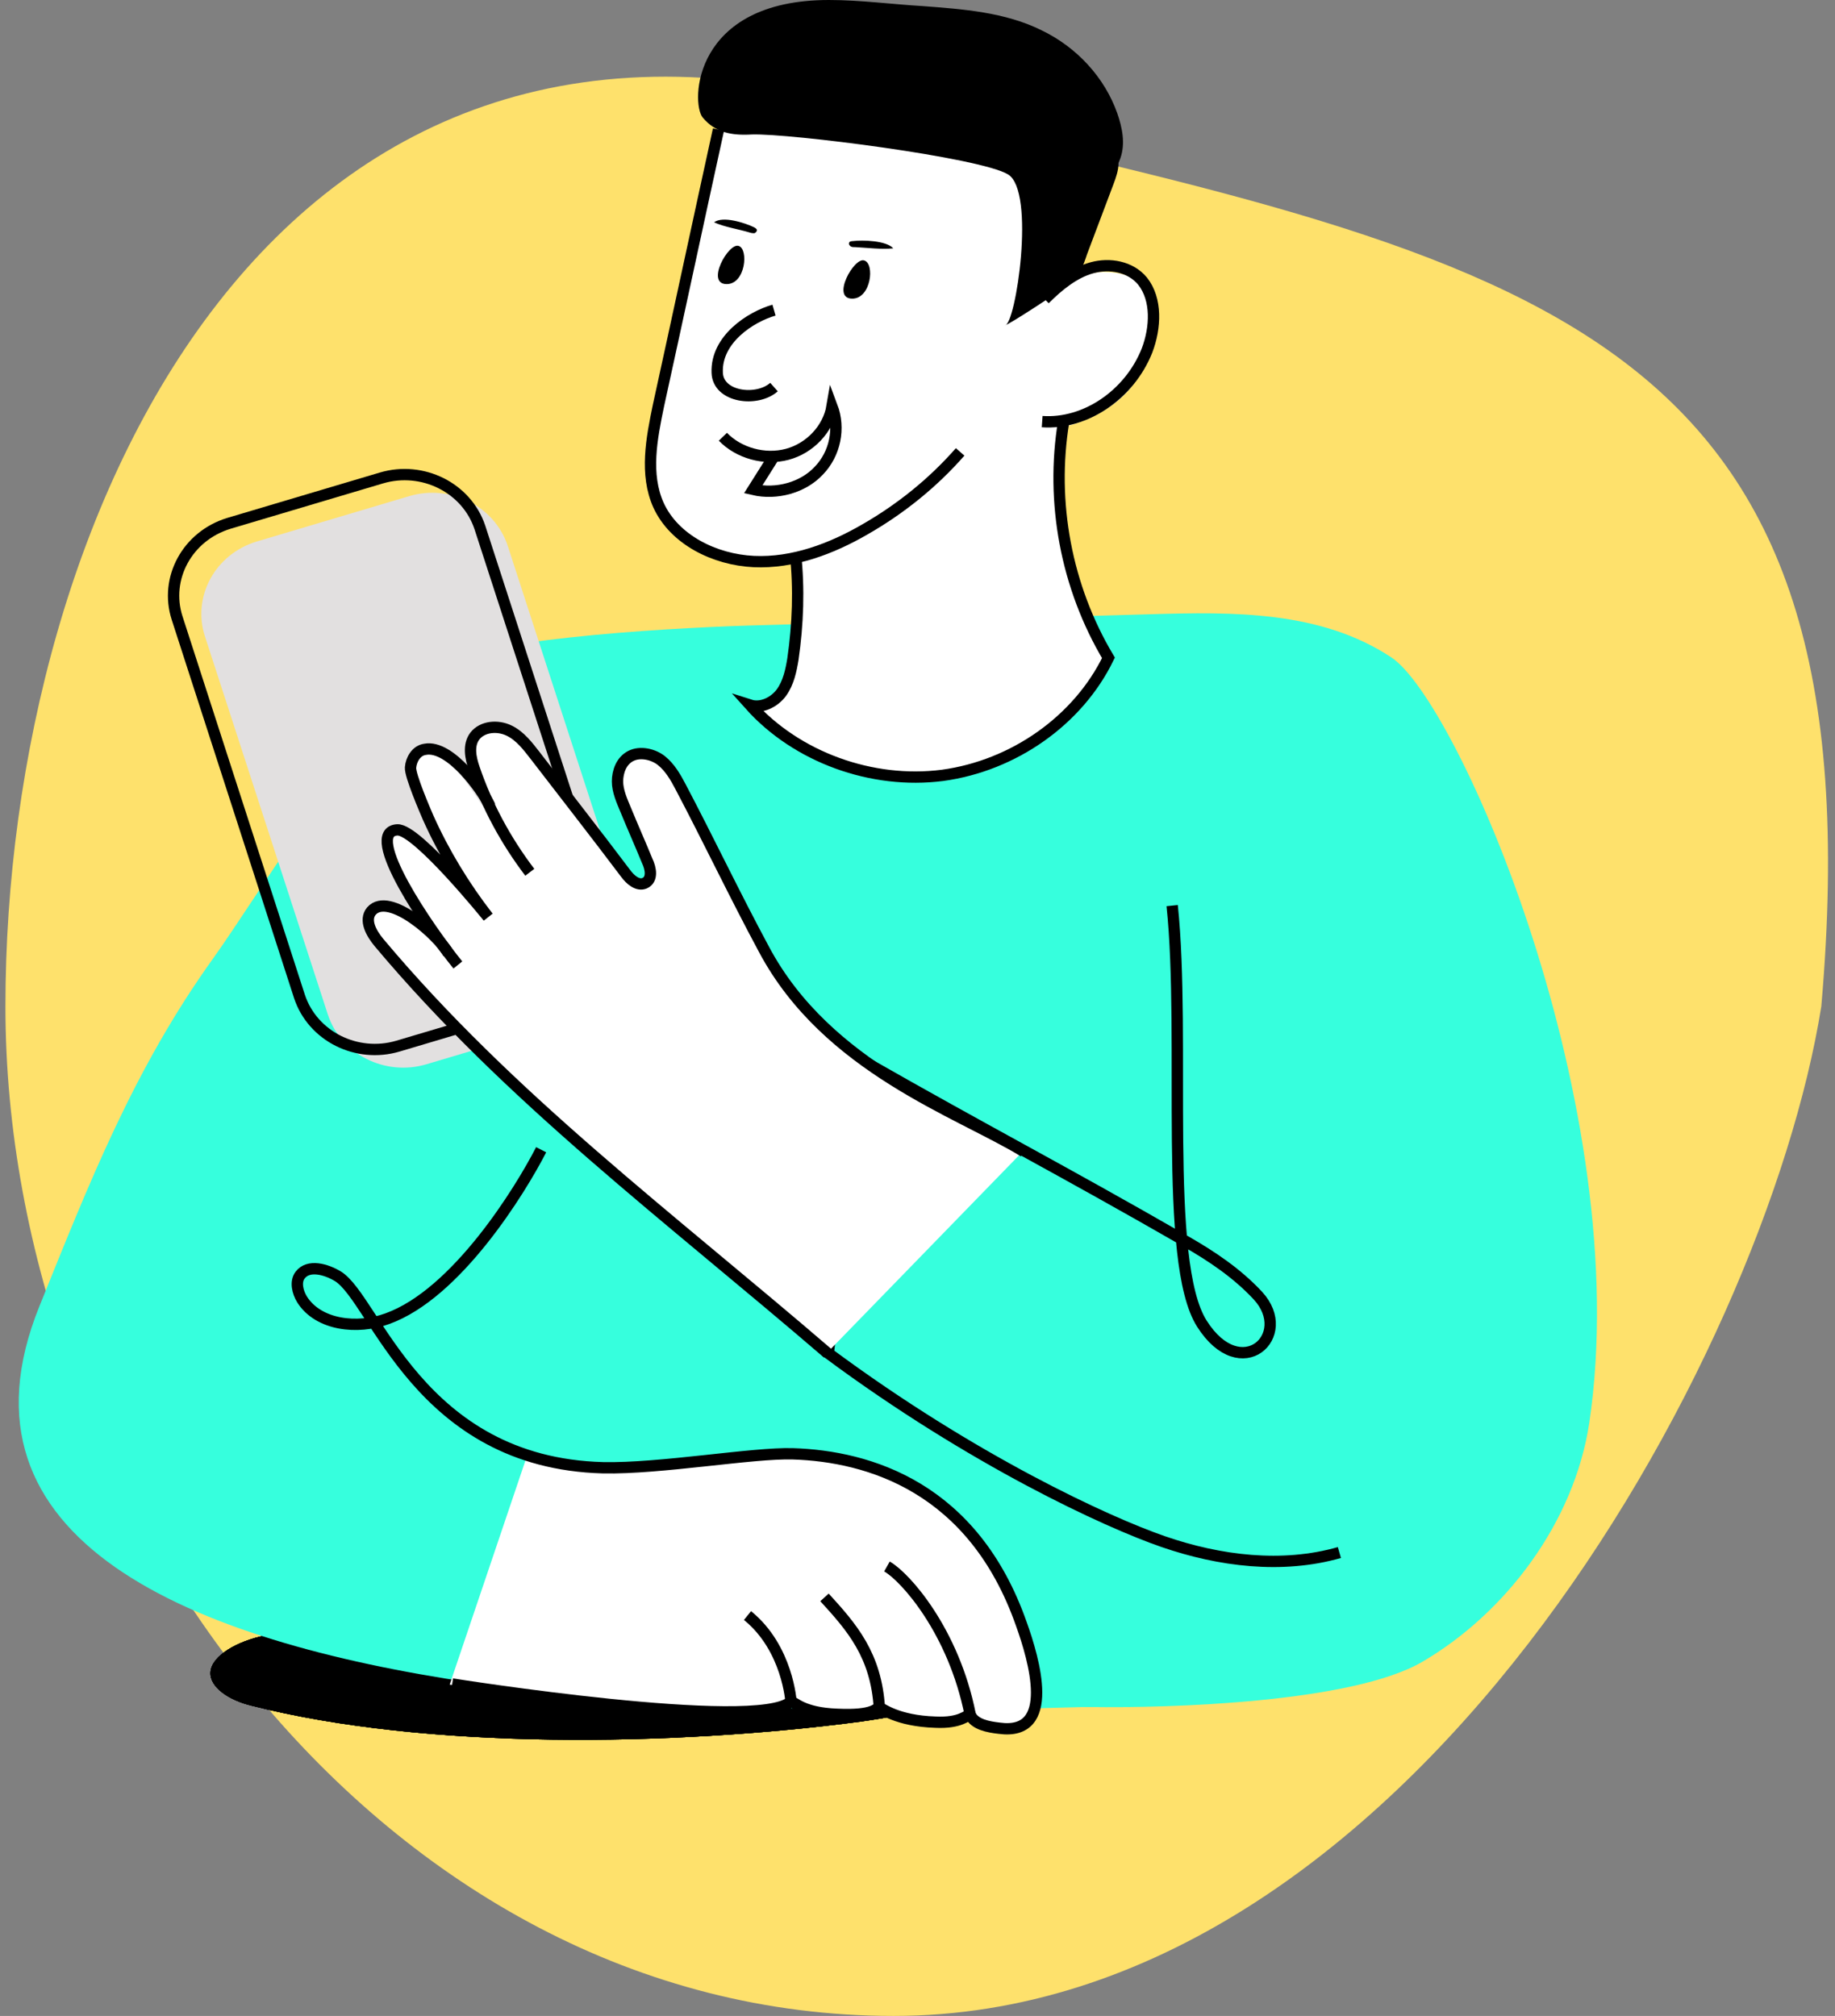 <?xml version="1.0" encoding="UTF-8"?>
<svg xmlns="http://www.w3.org/2000/svg" width="162" height="178" viewBox="0 0 162 178" fill="none">
  <rect x="0" y="0" width="162" height="178" fill="#808080" stroke="none"/>
  <path d="M160.791 88.86C155.834 119.975 124.121 178 78.886 178C33.651 178 0.479 132.362 0.479 88.86C0.479 45.357 24.38 -7.008 78.886 10.091C136.307 23.266 166.036 28.872 160.791 88.86Z" fill="#FEE16C"></path>
  <g clip-path="url(#clip0)">
    <path d="M76.019 152.008C77.858 151.741 79.696 151.473 81.2 150.778C82.704 150.083 83.763 148.906 83.261 147.943C82.537 146.552 79.529 146.232 77.022 146.125C61.647 145.483 46.271 144.787 30.84 144.146C28.333 144.039 25.771 143.932 23.375 144.413C20.98 144.894 18.696 146.178 18.584 147.622C18.473 148.959 20.2 150.136 22.261 150.617C37.636 154.522 59.362 154.201 76.019 152.008Z" fill="black"></path>
    <path d="M76.019 152.008C77.858 151.741 79.696 151.473 81.2 150.778C82.704 150.083 83.763 148.906 83.261 147.943C82.537 146.552 79.529 146.232 77.022 146.125C61.647 145.483 46.271 144.787 30.84 144.146C28.333 144.039 25.771 143.932 23.375 144.413C20.98 144.894 18.696 146.178 18.584 147.622C18.473 148.959 20.2 150.136 22.261 150.617C37.636 154.522 59.362 154.201 76.019 152.008Z" fill="black"></path>
    <path d="M76.019 152.008C77.858 151.741 79.696 151.473 81.2 150.778C82.704 150.083 83.763 148.906 83.261 147.943C82.537 146.552 79.529 146.232 77.022 146.125C61.647 145.483 46.271 144.787 30.84 144.146C28.333 144.039 25.771 143.932 23.375 144.413C20.98 144.894 18.696 146.178 18.584 147.622C18.473 148.959 20.2 150.136 22.261 150.617C37.636 154.522 59.362 154.201 76.019 152.008Z" fill="black"></path>
    <path d="M76.019 152.008C77.858 151.741 79.696 151.473 81.2 150.778C82.704 150.083 83.763 148.906 83.261 147.943C82.537 146.552 79.529 146.232 77.022 146.125C61.647 145.483 46.271 144.787 30.84 144.146C28.333 144.039 25.771 143.932 23.375 144.413C20.98 144.894 18.696 146.178 18.584 147.622C18.473 148.959 20.2 150.136 22.261 150.617C37.636 154.522 59.362 154.201 76.019 152.008Z" fill="black"></path>
    <path d="M122.814 58.033C116.575 53.914 108.831 54.021 101.589 54.235C90.169 54.556 78.805 54.877 67.384 55.198C60.699 55.358 43.82 56.214 38.806 58.621C33.792 61.028 22.873 78.946 18.863 84.562C11.788 94.403 7.832 104.566 3.487 115.316C-13.337 156.875 91.06 150.617 96.185 150.724C103.205 150.831 119.416 150.35 125.599 146.713C132.897 142.434 138.969 134.465 140.306 125.639C144.429 97.88 128.719 61.884 122.814 58.033Z" fill="#36FFDD"></path>
    <path d="M97.355 24.015C95.461 24.015 91.84 26.048 92.23 26.957C97.077 -17.223 63.485 11.446 63.485 11.446C61.702 19.576 59.975 27.652 58.193 35.782C57.58 38.724 56.967 41.88 58.193 44.608C59.585 47.656 63.151 49.421 66.605 49.582C67.83 49.635 69.056 49.475 70.281 49.207C70.56 52.203 70.504 55.198 70.058 58.193C69.891 59.209 69.668 60.279 69.056 61.135C68.443 61.991 67.273 62.579 66.27 62.258C70.393 66.858 76.966 69.318 83.261 68.463C89.501 67.66 95.239 63.595 97.912 58.086C94.236 51.828 92.899 44.768 94.069 37.654C94.069 37.654 99.082 36.585 100.809 32.627C101.645 30.594 103.762 24.015 97.355 24.015Z" fill="white"></path>
    <path d="M63.819 38.564C65.212 40.008 67.496 40.65 69.501 40.115C71.507 39.58 73.122 37.868 73.457 35.889C74.181 37.815 73.735 40.061 72.287 41.559C70.894 43.056 68.554 43.698 66.493 43.217C67.106 42.254 67.663 41.345 68.276 40.382" stroke="black" stroke-miterlimit="10"></path>
    <path d="M68.332 27.385C66.27 27.973 63.206 29.952 63.318 32.894C63.373 35.087 66.827 35.515 68.332 34.178" stroke="black" stroke-miterlimit="10"></path>
    <path d="M65.212 21.715C64.32 21.395 62.259 25.085 64.153 25.085C65.825 25.085 66.103 21.983 65.212 21.715Z" fill="black"></path>
    <path d="M76.298 22.999C75.406 22.678 73.345 26.369 75.239 26.369C76.911 26.369 77.245 23.267 76.298 22.999Z" fill="black"></path>
    <path d="M63.429 11.446C61.647 19.576 59.92 27.652 58.137 35.782C57.524 38.724 56.911 41.88 58.137 44.608C59.53 47.656 63.095 49.421 66.549 49.582C70.003 49.742 73.401 48.459 76.353 46.747C79.529 44.928 82.37 42.629 84.765 39.901" stroke="black" stroke-miterlimit="10"></path>
    <path d="M92.23 26.422C93.456 25.192 94.849 24.069 96.408 23.641C97.968 23.213 99.807 23.534 100.865 24.818C102.146 26.422 102.035 28.936 101.255 30.969C99.695 34.873 95.796 37.494 92.007 37.227" stroke="black" stroke-miterlimit="10"></path>
    <path d="M93.901 37.226C92.732 44.34 94.124 51.828 97.857 58.086C95.183 63.595 89.501 67.607 83.206 68.462C76.966 69.265 70.337 66.858 66.215 62.258C67.217 62.579 68.387 61.991 69 61.135C69.613 60.279 69.836 59.209 70.003 58.193C70.448 55.091 70.56 51.989 70.226 48.886" stroke="black" stroke-miterlimit="10"></path>
    <path d="M66.549 20.057C66.66 20.111 66.827 20.218 66.827 20.325C66.827 20.432 66.716 20.539 66.605 20.592C66.493 20.592 66.382 20.592 66.215 20.539C65.156 20.218 63.986 20.057 63.039 19.63C63.819 19.041 65.769 19.683 66.549 20.057Z" fill="black"></path>
    <path d="M75.295 21.288C75.128 21.288 74.961 21.341 74.961 21.448C74.905 21.555 75.016 21.715 75.128 21.769C75.239 21.822 75.351 21.822 75.518 21.822C76.576 21.876 77.802 22.036 78.86 21.929C78.248 21.234 76.131 21.181 75.295 21.288Z" fill="black"></path>
    <path d="M51.118 89.964L37.636 93.975C34.015 95.045 30.116 93.12 28.946 89.59L18.083 56.161C16.969 52.684 18.974 48.94 22.651 47.817L36.132 43.805C39.753 42.736 43.653 44.661 44.823 48.191L55.686 81.674C56.8 85.15 54.739 88.894 51.118 89.964Z" fill="#E2E0E0"></path>
    <path d="M48.611 88.359L35.13 92.371C31.508 93.441 27.609 91.515 26.439 87.985L15.632 54.556C14.518 51.079 16.523 47.335 20.2 46.212L33.681 42.201C37.302 41.131 41.202 43.056 42.371 46.587L53.235 80.069C54.293 83.492 52.288 87.236 48.611 88.359Z" stroke="black" stroke-miterlimit="10"></path>
    <path d="M103.483 79.962C104.709 91.675 102.648 111.412 106.102 116.868C109.556 122.323 114.291 117.937 111.06 114.407C109.221 112.428 106.993 110.931 104.653 109.593C93.4 103.122 87.495 100.126 76.242 93.708L73.122 119.488C85.88 128.955 97.745 134.411 102.703 136.123C107.661 137.834 113.177 138.529 118.246 137.085" stroke="black" stroke-miterlimit="10"></path>
    <path d="M77.69 94.35C72.51 92.21 70.058 88.199 67.217 83.653C64.432 79.053 62.426 74.079 59.864 69.318C59.418 68.463 58.917 67.607 58.193 67.018C57.413 66.43 56.298 66.162 55.463 66.59C54.683 67.018 54.293 67.981 54.293 68.837C54.293 69.693 54.683 70.548 55.017 71.351C55.63 72.848 56.298 74.346 56.911 75.844C57.19 76.539 57.357 77.502 56.688 77.823C56.076 78.09 55.463 77.502 55.017 76.967C52.343 73.49 49.669 70.067 47.051 66.59C46.383 65.735 45.714 64.825 44.711 64.344C43.709 63.863 42.316 63.97 41.703 64.825C41.09 65.628 41.369 66.751 41.647 67.714C42.761 70.976 44.433 74.079 46.55 76.86L43.151 71.832C42.26 71.03 39.475 65.574 37.246 65.949C36.522 66.109 36.021 66.858 35.965 67.553C35.909 68.249 37.246 71.351 37.525 71.993C38.918 75.095 40.7 78.09 42.817 80.764L39.865 76.592C38.528 75.523 36.522 72.955 34.795 73.009C31.676 73.169 37.581 81.834 40.143 84.936L39.308 83.92C38.472 82.369 34.071 78.411 32.511 80.176C31.787 80.978 32.456 82.155 33.18 82.957C44.656 96.65 60.365 107.882 73.234 119.221L90.392 101.57" fill="white"></path>
    <path d="M73.067 119.488C59.084 107.454 44.935 96.917 33.459 83.225C32.79 82.422 32.122 81.246 32.79 80.443C34.35 78.678 38.751 82.636 39.587 84.187" stroke="black" stroke-miterlimit="10"></path>
    <path d="M46.773 77.02C44.656 74.239 42.984 71.137 41.87 67.874C41.536 66.911 41.313 65.788 41.926 64.986C42.594 64.13 43.931 64.023 44.934 64.504C45.937 64.986 46.605 65.895 47.274 66.751C49.948 70.228 52.622 73.651 55.24 77.127C55.63 77.662 56.299 78.25 56.911 77.983C57.636 77.662 57.468 76.699 57.134 76.004C56.521 74.506 55.853 73.009 55.24 71.511C54.906 70.709 54.516 69.853 54.516 68.997C54.516 68.141 54.85 67.179 55.686 66.751C56.521 66.323 57.691 66.59 58.416 67.179C59.14 67.767 59.641 68.623 60.087 69.479C62.594 74.239 64.878 79.053 67.44 83.813C73.011 94.296 84.598 98.147 90.392 101.677" stroke="black" stroke-miterlimit="10"></path>
    <path d="M40.422 85.204C37.859 82.048 31.954 73.437 35.074 73.276C36.801 73.169 43.096 80.978 43.096 80.978C40.979 78.25 39.196 75.309 37.803 72.207C37.525 71.565 36.188 68.463 36.244 67.767C36.299 67.072 36.745 66.269 37.525 66.162C39.753 65.735 42.65 69.853 43.263 71.19" stroke="black" stroke-miterlimit="10"></path>
    <path d="M98.637 10.002C97.522 6.846 95.071 4.172 91.952 2.674C88.721 1.07 84.988 0.802 81.423 0.535C78.693 0.374 75.963 0 73.178 0C61.145 0 60.978 9.093 62.036 10.376C63.151 11.713 64.599 11.981 66.382 11.874C69.724 11.767 86.548 13.906 88.999 15.404C91.45 16.902 89.668 28.722 88.721 28.722C88.999 28.722 93.289 25.887 94.459 25.085C95.239 24.55 95.684 23.32 95.963 22.464C96.743 20.378 97.522 18.346 98.302 16.26C98.525 15.671 98.748 15.03 98.748 14.388C98.804 14.227 98.859 14.12 98.915 13.96C99.361 12.676 99.082 11.286 98.637 10.002Z" fill="black"></path>
    <path d="M39.698 148.745C39.698 148.745 66.493 152.222 69.836 150.671C72.008 151.687 76.521 151.901 77.635 150.831C78.582 151.687 83.707 152.489 85.712 151.259C86.381 153.078 90.281 152.596 90.281 152.596C92.843 151.634 91.005 146.552 90.002 143.45C83.818 124.944 65.323 128.795 62.426 129.116C49.614 130.774 47.664 128.581 46.55 128.474L39.698 148.745Z" fill="white"></path>
    <path d="M85.657 151.42C84.208 144.039 79.919 139.225 78.303 138.315" stroke="black" stroke-miterlimit="10"></path>
    <path d="M77.635 150.831C77.356 146.125 75.184 143.664 72.788 141.043" stroke="black" stroke-miterlimit="10"></path>
    <path d="M69.836 150.296C69.836 150.296 69.557 145.536 65.992 142.648" stroke="black" stroke-miterlimit="10"></path>
    <path d="M47.775 101.517C45.937 105.101 40.31 114.247 34.182 116.44C31.564 117.402 28.11 117.028 26.662 114.728C26.272 114.086 26.049 113.177 26.495 112.589C27.219 111.626 28.779 112.054 29.837 112.696C33.124 114.728 36.968 129.169 53.235 129.597C58.304 129.704 66.437 128.26 70.003 128.367C76.688 128.581 85.935 131.309 90.169 143.397C91.283 146.499 93.289 153.292 88.219 152.596C87.272 152.489 86.047 152.275 85.657 151.42C85.323 151.42 84.821 152.168 82.593 152.061C79.139 151.955 77.802 150.778 77.635 150.778C77.356 150.778 77.245 151.527 73.902 151.366C70.838 151.259 70.114 150.243 69.836 150.243C66.883 152.971 39.92 148.692 39.92 148.692" stroke="black" stroke-miterlimit="10"></path>
  </g>
  <defs>
    <clipPath id="clip0">
      <rect width="139.326" height="153.613" fill="white" transform="translate(1.649)"></rect>
    </clipPath>
  </defs>
</svg>
